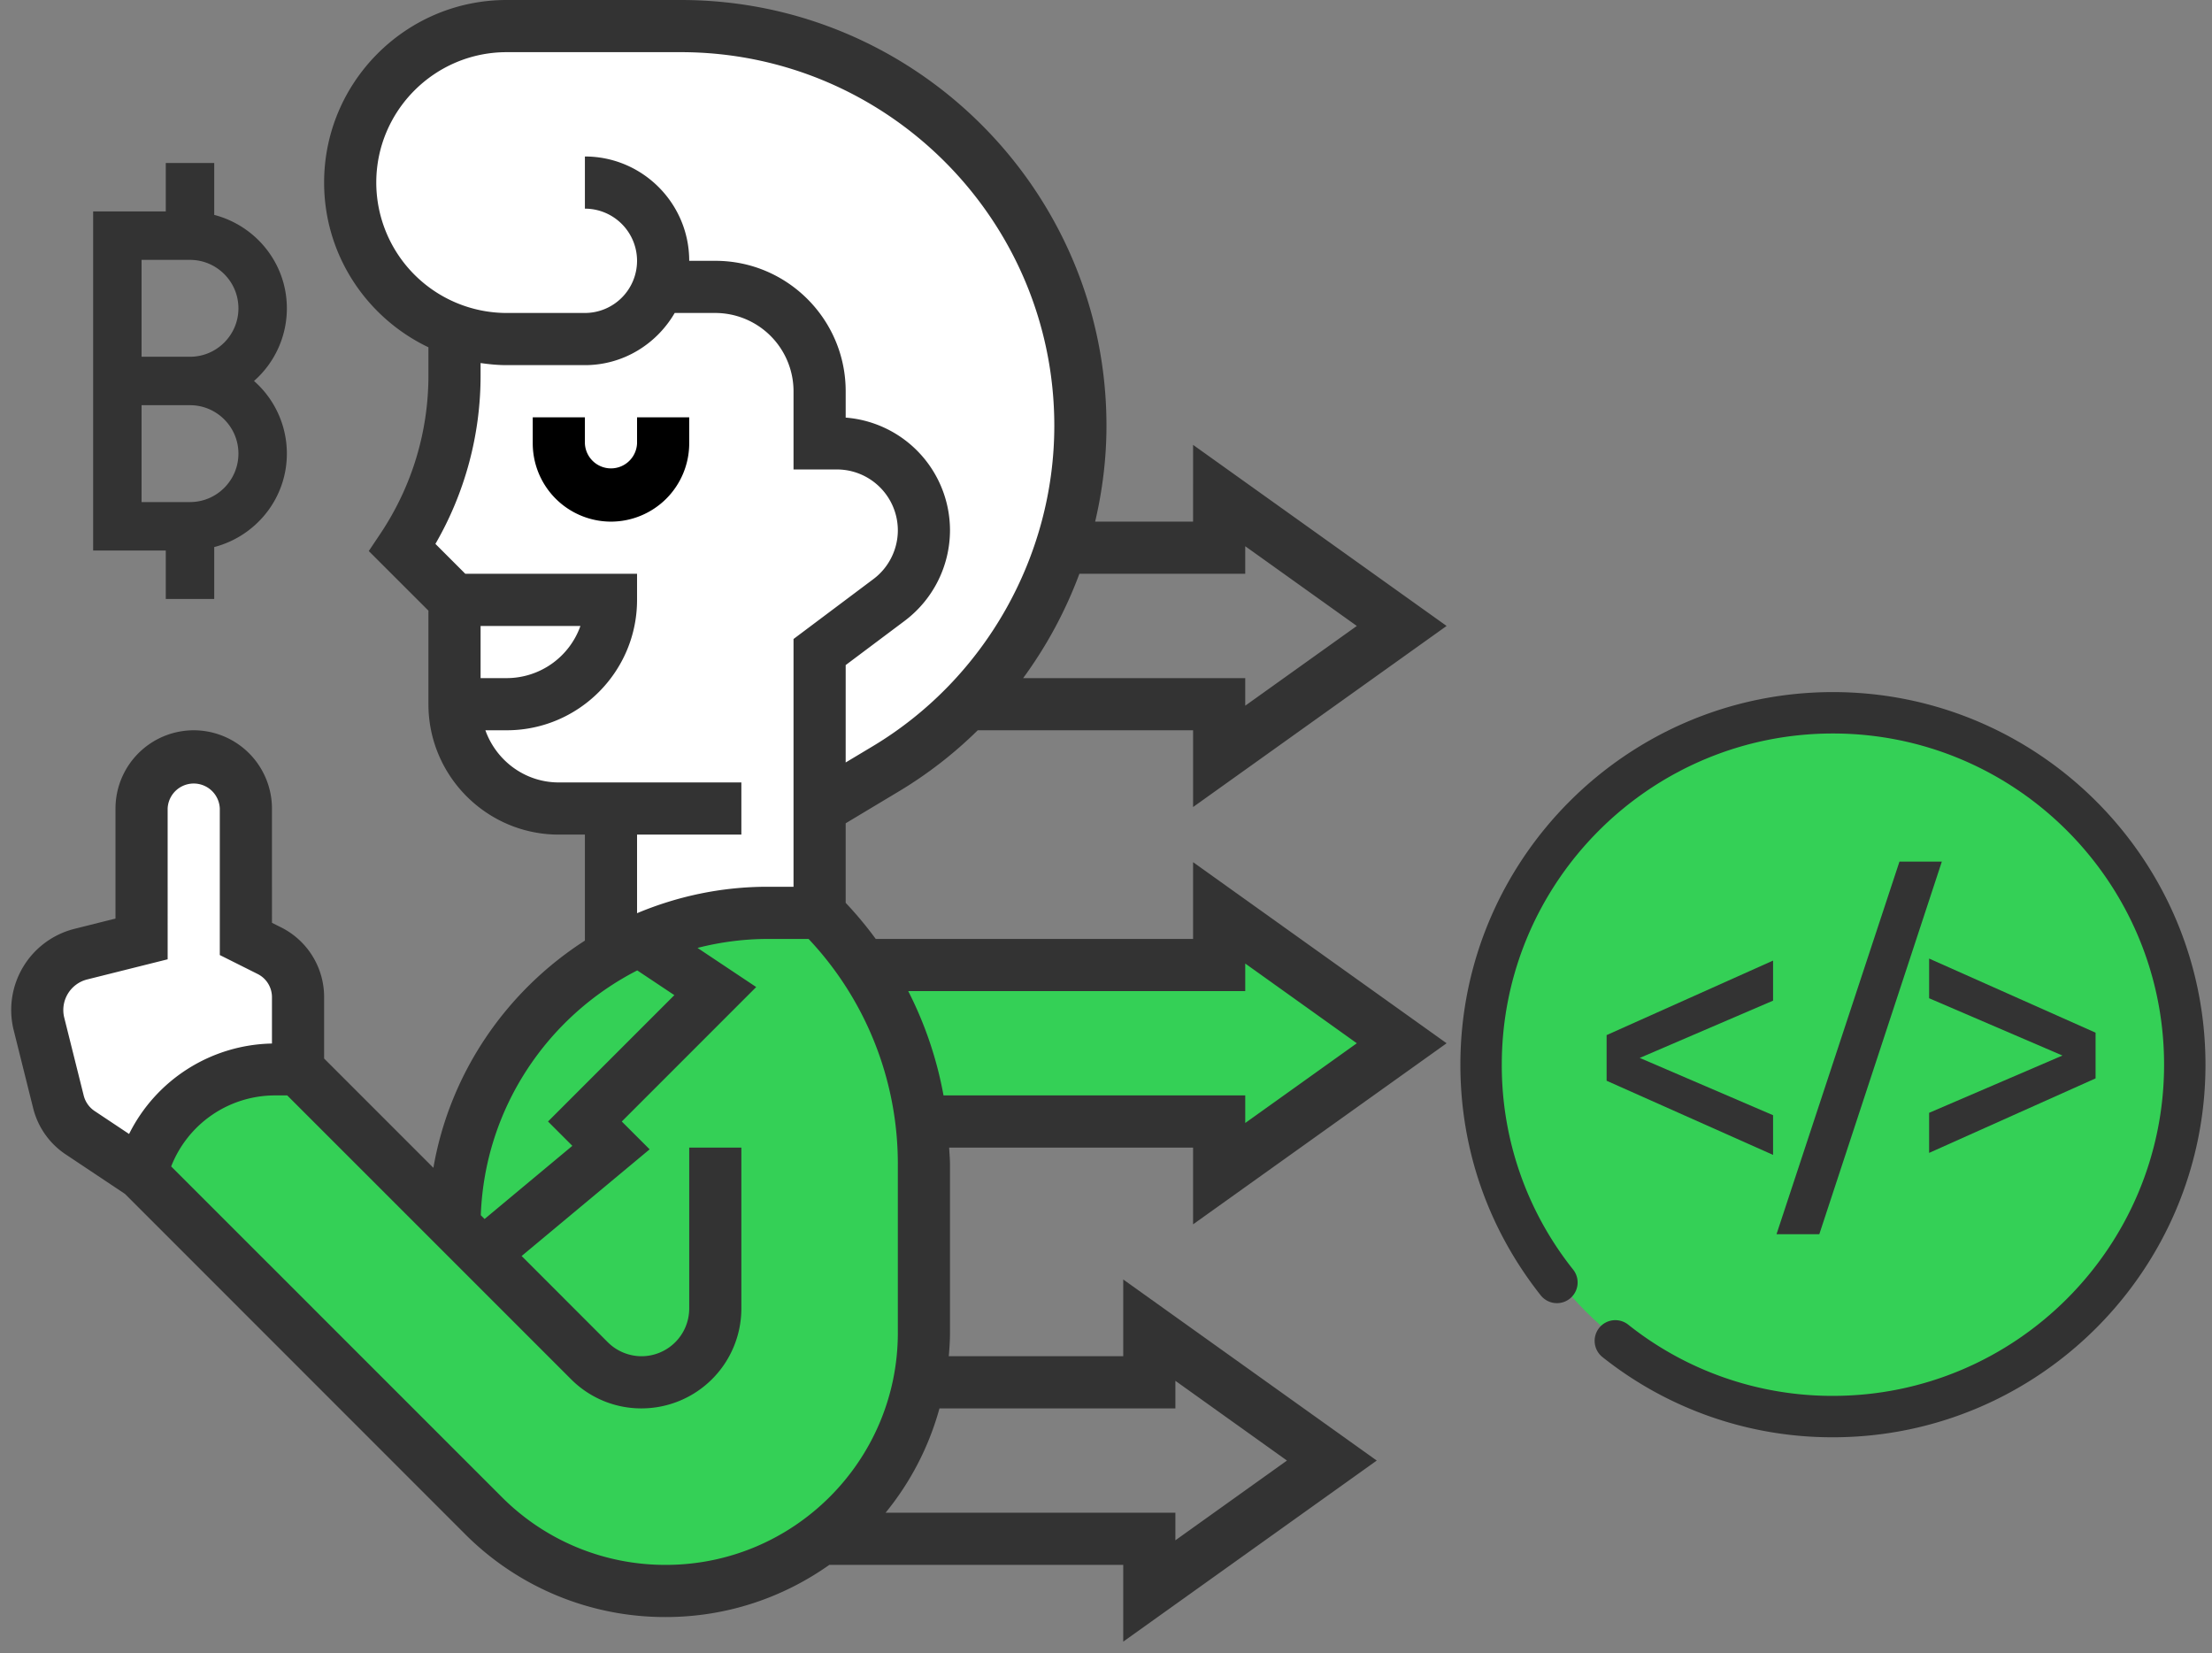 <svg width="95" height="71" xmlns="http://www.w3.org/2000/svg"><rect width="100%" height="100%" fill="#808080" stroke="none"/><g fill="none"><path d="M63.2 26.88l-7.84 5.6v-2.24H41.55a17.346 17.346 0 004.032-6.72h9.778v-2.24l7.84 5.6z"/><path d="M60.2 44.8l-7.84 5.6v-2.24H39.557a14.819 14.819 0 00-1.042-3.998 15.205 15.205 0 00-1.467-2.722H52.36V39.2l7.84 5.6z" fill="#34D056"/><path d="M35.278 66.08a11.103 11.103 0 004.2-6.72H55.36v-2.24l7.84 5.6-7.84 5.6v-2.24H35.278z"/><path d="M39.478 59.36a11.103 11.103 0 01-4.2 6.72 11.041 11.041 0 01-6.686 2.24 11.028 11.028 0 01-7.84-3.248L6.08 50.4a5.916 5.916 0 015.734-4.48h.986l6.72 6.72 1.22 1.22 5.5-4.58-1.12-1.12 5.6-5.6-3.27-2.184a13.322 13.322 0 015.51-1.176h2.24a15.22 15.22 0 011.848 2.24 15.22 15.22 0 011.467 2.722c.527 1.276.885 2.61 1.042 3.998a12.7 12.7 0 01.123 1.86v7.212c0 .728-.067 1.434-.202 2.128z" fill="#34D056"/><path d="M26.24 40.992a12.17 12.17 0 011.21-.616l3.27 2.184-5.6 5.6 1.12 1.12-5.5 4.58-1.22-1.22c0-4.984 2.71-9.33 6.72-11.648z" fill="#34D056"/><path d="M28.278 12.32l-.784 1.254a3.352 3.352 0 01-2.374.986h-3.36a6.768 6.768 0 01-2.24-.38 6.724 6.724 0 01-4.48-6.34c0-1.86.75-3.54 1.971-4.749A6.658 6.658 0 0121.76 1.12h7.482c9.475 0 17.158 7.683 17.158 17.158a17.047 17.047 0 01-2.229 8.456 17.346 17.346 0 01-2.62 3.506 16.789 16.789 0 01-3.484 2.755L35.2 34.72V28l2.99-2.24a3.734 3.734 0 001.49-2.99 3.729 3.729 0 00-3.73-3.73h-.75V16.8a4.479 4.479 0 00-4.48-4.48h-2.442zM12.8 42.829v3.091h-.986c-1.355 0-2.62.46-3.64 1.254A5.916 5.916 0 006.08 50.4l-2.643-1.758a2.28 2.28 0 01-.93-1.322l-.829-3.349a2.108 2.108 0 01-.078-.593 2.48 2.48 0 011.882-2.408l2.598-.65v-5.6c0-.616.246-1.176.66-1.58a2.19 2.19 0 011.58-.66 2.247 2.247 0 012.24 2.24v5.6l.997.504a2.24 2.24 0 011.243 2.005z" fill="#FFF"/><path d="M35.95 19.04h-.75V16.8a4.479 4.479 0 00-4.48-4.48h-2.442l-.784 1.254a3.352 3.352 0 01-2.374.986h-3.36a6.768 6.768 0 01-2.24-.38v1.937c0 2.643-.784 5.208-2.24 7.403l2.24 2.24v4.48A4.479 4.479 0 0024 34.72h2.24v6.272a12.17 12.17 0 011.21-.616 13.322 13.322 0 015.51-1.176h2.24V28l2.99-2.24a3.734 3.734 0 001.49-2.99 3.729 3.729 0 00-3.73-3.73z" fill="#FFF"/><path d="M19.52 25.76h6.72a4.479 4.479 0 01-4.48 4.48h-2.24v-4.48z" fill="#FFF"/><path d="M27.36 19.04a1.121 1.121 0 01-2.24 0v-1.12h-2.24v1.12a3.364 3.364 0 003.36 3.36 3.364 3.364 0 003.36-3.36v-1.12h-2.24v1.12z" fill="#000"/><path d="M62.128 44.8L51.24 37.024v3.296H37.611a16.413 16.413 0 00-1.291-1.55v-3.416l2.324-1.394a18.099 18.099 0 003.348-2.6h9.248v3.296l10.888-7.776-10.888-7.776V22.4h-4.206c.314-1.338.486-2.718.486-4.117C47.52 8.202 39.318 0 29.237 0H21.76c-4.322 0-7.84 3.517-7.84 7.84 0 3.12 1.836 5.812 4.48 7.073v1.21c0 2.419-.71 4.762-2.052 6.777l-.51.763 2.562 2.56v4.017c0 3.088 2.512 5.6 5.6 5.6h1.12v4.552c-3.368 2.164-5.798 5.665-6.507 9.757l-4.693-4.693v-2.632a3.343 3.343 0 00-1.857-3.005l-.383-.191V34.72a3.364 3.364 0 00-3.36-3.36 3.364 3.364 0 00-3.36 3.36v4.725l-1.754.44A3.592 3.592 0 00.59 44.247l.835 3.345c.204.813.7 1.516 1.396 1.98l2.547 1.698L19.96 65.865a12.132 12.132 0 008.633 3.575c2.615 0 5.036-.834 7.024-2.24H48.24v3.296l10.888-7.776-10.888-7.776v3.296h-7.492c.028-.333.052-.668.052-1.007v-7.217c0-.248-.025-.49-.036-.736H51.24v3.296L62.128 44.8zM53.48 24.64v-1.184l4.792 3.424-4.792 3.424V29.12h-9.538a18.459 18.459 0 002.415-4.48h7.123zM16.16 7.84c0-3.088 2.512-5.6 5.6-5.6h7.477c8.846 0 16.043 7.197 16.043 16.043 0 5.602-2.985 10.873-7.788 13.757l-1.172.702V28.56l2.54-1.904a4.876 4.876 0 001.94-3.883 4.86 4.86 0 00-4.48-4.84V16.8c0-3.088-2.512-5.6-5.6-5.6H29.6c0-2.47-2.01-4.48-4.48-4.48v2.24a2.242 2.242 0 012.24 2.24 2.242 2.242 0 01-2.24 2.24h-3.36a5.606 5.606 0 01-5.6-5.6zm4.48 19.04h4.288a3.366 3.366 0 01-3.168 2.24h-1.12v-2.24zm6.72 8.96h4.48V33.6H24c-1.458 0-2.69-.94-3.154-2.24h.914c3.088 0 5.6-2.512 5.6-5.6v-1.12h-7.376L18.7 23.356a14.415 14.415 0 001.94-7.234v-.532c.367.053.74.09 1.12.09h3.36c1.65 0 3.08-.907 3.857-2.24h1.743a3.364 3.364 0 013.36 3.36v3.36h1.867a2.617 2.617 0 012.613 2.613c0 .818-.39 1.6-1.045 2.091L34.08 27.44v10.64h-1.12c-1.986 0-3.874.412-5.6 1.135V35.84zm1.602 6.894l-5.426 5.426 1.045 1.045-3.77 3.142-.162-.163c.168-4.587 2.858-8.535 6.719-10.512l1.594 1.062zM3.596 47.049l-.836-3.345a1.355 1.355 0 01.988-1.645l3.452-.864V34.72a1.121 1.121 0 012.24 0v6.292l1.62.811c.383.19.62.575.62 1.001v1.988a7.003 7.003 0 00-6.136 3.884l-1.482-.987a1.127 1.127 0 01-.466-.66zm3.756 3.04a4.787 4.787 0 014.466-3.049h.518l12.185 12.183a4.253 4.253 0 003.032 1.257 4.293 4.293 0 004.287-4.288V49.28H29.6v6.912a2.05 2.05 0 01-2.047 2.048 2.062 2.062 0 01-1.449-.6l-3.702-3.704 5.498-4.581-1.196-1.195 5.773-5.774-2.52-1.68a12.251 12.251 0 013.003-.386h1.766a14.078 14.078 0 013.834 9.696v7.217c0 5.496-4.471 9.967-9.967 9.967a9.905 9.905 0 01-7.048-2.919L7.352 50.09zM50.48 60.48v-1.184l4.792 3.424-4.792 3.424V64.96H38.034a12.172 12.172 0 002.314-4.48H50.48zm-9.958-13.44a16.242 16.242 0 00-1.516-4.48H53.48v-1.184l4.792 3.424-4.792 3.424V47.04H40.522z" fill="#333"/><circle fill="#34D056" cx="78.72" cy="45.72" r="15"/><path d="M68.676 57.03a.89.89 0 00.148 1.248 15.834 15.834 0 009.896 3.442c8.822 0 16-7.178 16-16s-7.178-16-16-16-16 7.178-16 16c0 3.62 1.19 7.042 3.443 9.896a.889.889 0 101.396-1.101 14.06 14.06 0 01-3.061-8.795c0-7.842 6.38-14.222 14.222-14.222s14.222 6.38 14.222 14.222-6.38 14.222-14.222 14.222a14.065 14.065 0 01-8.795-3.06.89.89 0 00-1.249.147z" fill="#323232"/><path d="M76.149 49.594V47.89l-5.726-2.46 5.726-2.46v-1.72L69 44.45v1.96l7.149 3.184zM78.135 53l5.262-16h-1.82l-5.28 16h1.838zm4.716-3.492l7.149-3.2v-1.962l-7.149-3.183v1.704l5.726 2.46-5.726 2.46v1.72zM4 23.64h3.12v2.08H9.2v-2.228c1.789-.465 3.12-2.079 3.12-4.012a4.15 4.15 0 00-1.411-3.12 4.15 4.15 0 001.411-3.12c0-1.933-1.331-3.547-3.12-4.012V7H7.12v2.08H4v14.56zm2.08-12.48h2.08c1.147 0 2.08.933 2.08 2.08s-.933 2.08-2.08 2.08H6.08v-4.16zm0 6.24h2.08c1.147 0 2.08.933 2.08 2.08s-.933 2.08-2.08 2.08H6.08V17.4z" fill="#333"/></g></svg>